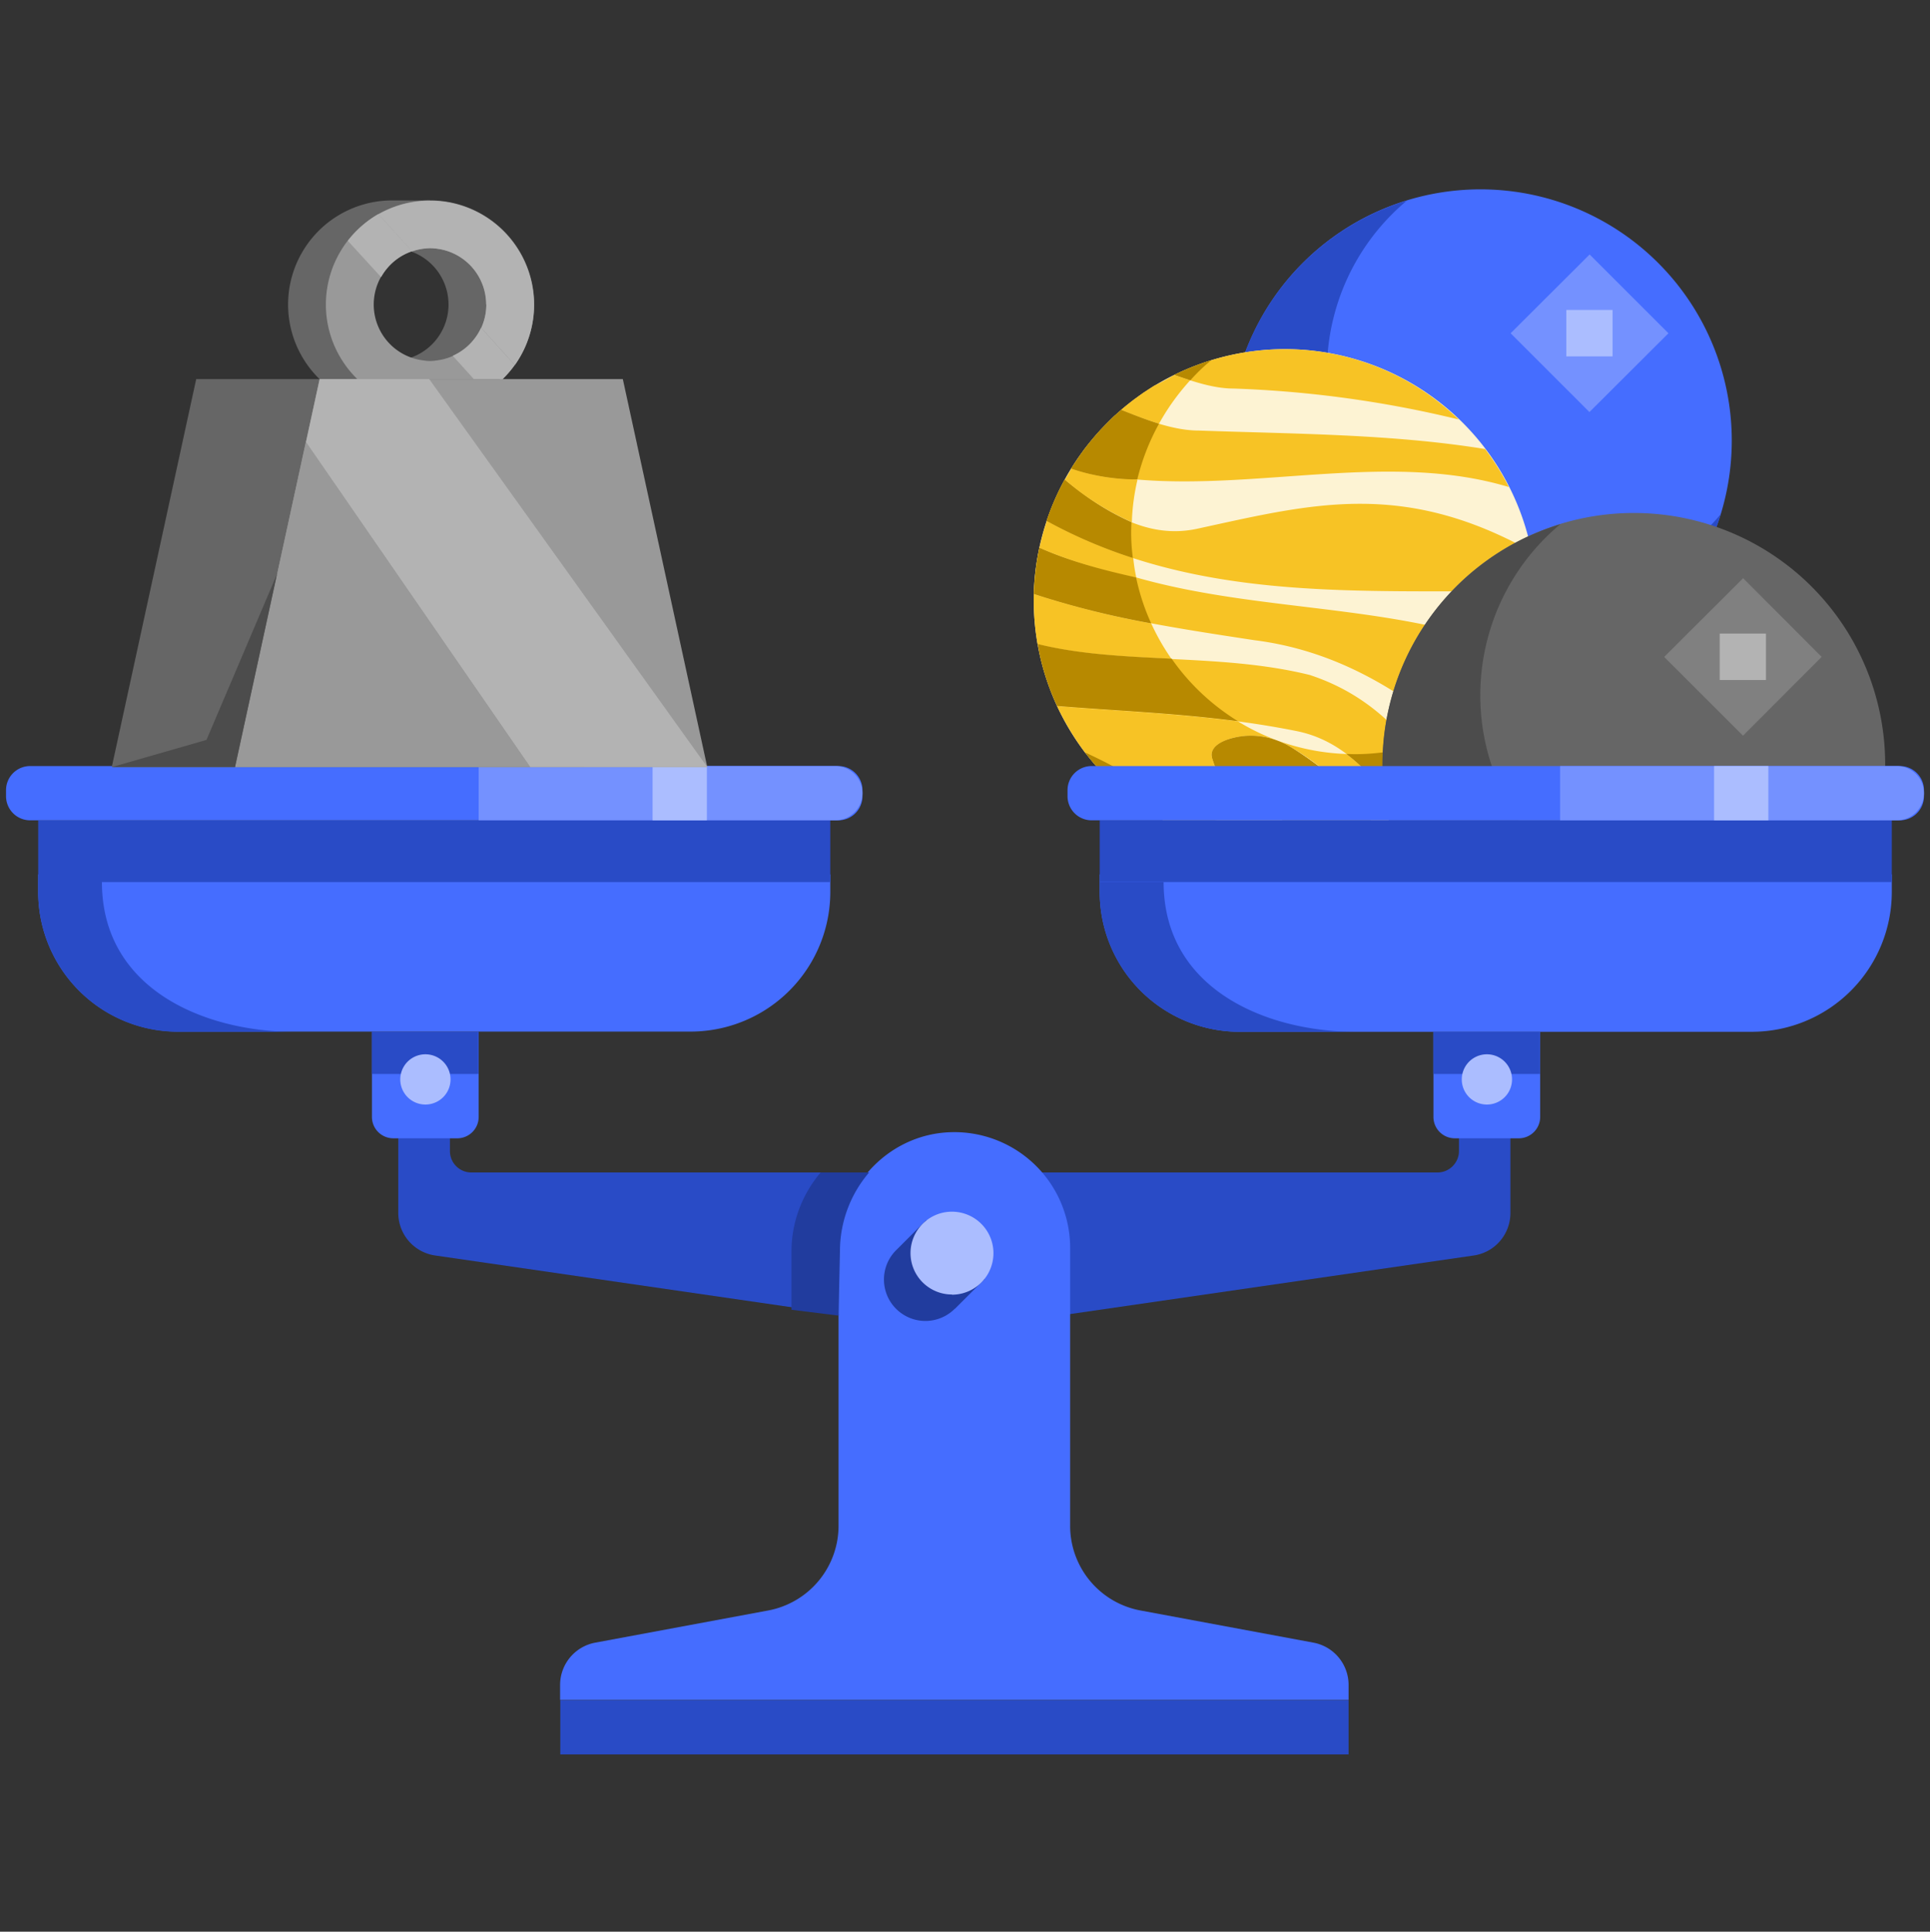 <?xml version="1.0" encoding="utf-8"?>
<svg xmlns="http://www.w3.org/2000/svg" fill="none" height="961" width="960">
  <rect width="100%" height="100%" fill="#333333" stroke="none"/>
  <style>.B{fill:#456dff}.C{fill:#294bc6}.D{fill:#abbdff}.E{fill:#b3b3b3}.F{fill:#7491ff}.G{fill:#b78900}</style>
  <path d="M195.1 179.5a28 28 0 1 0 0-56h50v56h-50zm0 23.8a51.8 51.8 0 1 1 0-103.6h18.8V111l-34.3 16.5V164l34.3 39.4H195z" fill="#666"/>
  <path d="M213.9 99.7a51.8 51.8 0 1 1 0 103.6 51.8 51.8 0 0 1 0-103.6zm0 79.8a28 28 0 1 0 0-56 28 28 0 0 0 0 56z" fill="#999"/>
  <path class="E" d="M241.8 151.5a28 28 0 0 0-28-28 27.2 27.2 0 0 0-8.8 1.6l-16.7-18.5a51.8 51.8 0 0 1 67.8 75l-16.7-18.5a28 28 0 0 0 2.5-11.6z"/>
  <path class="B" d="M736.4 344.2a125 125 0 1 1 0-250 125 125 0 0 1 0 250z"/>
  <path class="C" d="M770.8 295.8a110.9 110.9 0 0 1-71-196 125 125 0 1 0 156.1 156c-20.3 24.4-51 40-85.1 40z"/>
  <path class="F" d="m790.7 126.6 39.2 39.2-39.3 39.2-39.2-39.2 39.3-39.2z"/>
  <path class="D" d="M779.1 154.2h23v23.1h-23v-23z"/>
  <path d="M639.2 423.7a125 125 0 1 1 0-250 125 125 0 0 1 0 250z" fill="#fdf3d3"/>
  <path d="M529.6 238.6c20.3 16.3 41.2 30.1 66.6 24.3 56.1-12.2 101.4-24.3 165.5 11.4a124.6 124.6 0 0 1 2 33c-7.2-15.5-27-13.1-42.4-13.1-68.5 0-137.1 0-200.7-35.1a125 125 0 0 1 9-20.5zM760.8 327a124.8 124.8 0 0 1-24.6 50.4c-32-29.2-67-53.2-112.2-58.9-38.2-5.8-75.4-11.5-109.8-23a128 128 0 0 1 2.8-23c15.8 7 32.6 11.3 47.9 14.7 64.6 18.5 134.8 12.4 195.9 39.8zm-109 8.9c31.3 10.4 48.7 31.3 66 55.6l2.3 2.4c-6.1 5.2-12.8 9.8-19.8 13.8-15.5-18.7-29.8-38.9-55.4-44-42.2-8.5-80.7-9.2-119-12.4a123.4 123.4 0 0 1-9.7-30.8c42.4 10.4 90.5 4.1 135.7 15.4z" fill="#f7c325"/>
  <path class="G" d="M603.1 377.6c-1.7-5.2 3.5-8.7 10.4-10.4 10-2.5 20.5-.5 29.2 5 17.4 10.9 32.4 24 42.2 40.6l-2 3c-33.7-5.6-69.6-5.3-79.8-38.2zm3.5 31.3a179.7 179.7 0 0 0 50.4 13.5 124.7 124.7 0 0 1-117.2-48c22.7 10.3 44 25.4 66.8 34.5z"/>
  <g fill="#f7c325">
    <path d="M584 186.6a124.4 124.4 0 0 1 141.6 22.1 551.6 551.6 0 0 0-112-15.4c-9.8 0-19.7-3.4-29.5-6.7zm-19.1 52c-9 0-21-1.6-32.1-5.4a126 126 0 0 1 25-29.2c13 5.3 26.5 10.2 38.4 10.2 47.8 1.7 96.4 1.7 142.5 9.2a123.8 123.8 0 0 1 11.8 18.9c-58.6-17.7-124.2 1.6-185.6-3.8z"/>
    <path d="m584 186.6 8 2.6c-6 6.6-11.2 13.8-15.5 21.6a198 198 0 0 1-18.8-6.9 126.5 126.5 0 0 0-19.4 21l1.2-1.7 2.9-3.6 1.4-1.7 2.2-2.5 1.5-1.7 2.4-2.5 1.4-1.4a76.8 76.8 0 0 1 3-3l1-.8c2.8-2.6 5.8-5 8.8-7.3l.7-.5 4-2.9.8-.5 4.6-3h.1a122.8 122.8 0 0 0 9.7-5.2zm73 235.8c-17-2.1-33.9-6.3-50.5-13.5-22.7-9.1-44-24.2-66.7-34.4-5.4-7.2-10.1-15-14-23.2 29.4 2.4 58.9 3.5 90 7.6a110.3 110.3 0 0 0 53.9 16.2c11.7 8.8 21 21 30.6 32.6 7-4 13.7-8.6 19.8-13.9l-2.2-2.3c-5.1-7-10.2-13.9-15.5-20.2 6.5-1.7 12.9-4 19-7 5 4.2 10 8.6 14.9 13a124.9 124.9 0 0 0 22.2-41.7l.2-.2c-8.5 27.6-26.2 51-49.6 66.9l-.2.1-4.5 3c-.3 0-.5.2-.8.4l-4.4 2.5-.6.4c-3.4 1.8-6.9 3.5-10.4 5l-1.3.5-3.9 1.5-2 .7-3.2 1.2-2.3.7-3.2 1-2.3.5c-1.7.5-3.3.9-5 1.2l-3.2.6-2.4.4-3.3.5-2.1.3-3.7.4-1.7.1c2.9-.2 5.7-.5 8.5-1h-.1zm27.9-9.6a124.6 124.6 0 0 0-42.2-40.7 37.7 37.7 0 0 0-29.2-5c-7 1.8-12.2 5.3-10.4 10.5 10.1 33 46.1 32.7 79.7 38.1l2.1-3zm-102.2-85c-22.8-1.1-45.4-2.1-66.6-7.3a126 126 0 0 1-1.9-21.8 91.4 91.4 0 0 1 0-3.2 443.7 443.7 0 0 0 58.4 14.6 113 113 0 0 0 10.1 17.7zM565 238.5l.8.1c-1.6 6.9-2.6 14-2.8 21.2a135.5 135.5 0 0 1-33.3-21.2 37.8 37.8 0 0 1 1-1.6l.9-1.6 1.3-2.3a101 101 0 0 0 32 5.4zm-48 34a138 138 0 0 0-1.8 11 124.6 124.6 0 0 1 5.5-24.4c14 7.7 28.4 13.8 43 18.5.3 3.3.8 6.5 1.5 9.7h-.3a247.5 247.5 0 0 1-47.8-14.7z"/>
  </g>
  <path class="G" d="m520.7 258.9.2-.8 1.5-4.1.3-.7a127 127 0 0 1 5.7-12.5l.3-.7.9-1.5a136.6 136.6 0 0 0 33.2 21.2 93.8 93.8 0 0 0 .7 17.8 246.7 246.7 0 0 1-43-18.5l.2-.3z"/>
  <path d="M758.4 335.6a124.9 124.9 0 0 1-22.2 41.8 392.5 392.5 0 0 0-15-13 111 111 0 0 0 37.2-28.8z" fill="#926d00"/>
  <path class="G" d="M514.3 295.5a135.8 135.8 0 0 1 2.7-23c15.7 7 32.6 11.3 47.8 14.7l.3.1c1.7 8 4.2 15.6 7.5 22.8a438 438 0 0 1-58.3-14.6zm188 75.9a283 283 0 0 1 15.5 20.1 46.6 46.6 0 0 0 2.2 2.4c-6 5.2-12.8 9.8-19.8 13.8-9.6-11.6-18.8-23.8-30.5-32.6l3.9.1c10 0 19.5-1.3 28.7-3.8zM521.6 341a121.2 121.2 0 0 1-4.7-16.5l-.2-1.2-.5-2.9c21.1 5.2 43.7 6.2 66.6 7.3 8.7 12.5 20 23.1 33 31.1-31.1-4.1-60.5-5.2-90-7.6l-1.5-3.3-.5-1.3a141 141 0 0 1-2-4.9l-.2-.7zm81.5 36.5c-1.8-5.2 3.4-8.7 10.4-10.4 10-2.5 20.5-.5 29.2 5 17.4 10.9 32.3 24 42.2 40.6l-2.1 3c-33.6-5.6-69.6-5.3-79.7-38.2zm53.9 44.8-8.5.9h-1.2l-6.8.3h-1.3c-4 0-8-.2-12-.5l-1-.2c-1.9-.1-3.7-.4-5.4-.6l-1.1-.2a130.9 130.9 0 0 1-6.1-1.1c-12-2.5-23.4-6.7-33.9-12.4l-.2-.1a125.2 125.2 0 0 1-28.3-21l-.7-.8-3.5-3.6-.8-1-3.3-3.7-.7-.9-2.4-3c22.7 10.2 44 25.2 66.7 34.3a179.7 179.7 0 0 0 50.4 13.5zm-54.5-243.1c-3.7 3-7.2 6.4-10.4 10l-8-2.7a127 127 0 0 1 18.4-7.3zM532.8 233l.4-.6 4.7-7 .5-.6c5.6-7.7 12.1-14.7 19.3-20.9 6.2 2.5 12.6 5 18.8 6.9a111.8 111.8 0 0 0-10.8 27.7h-.8c-9 0-21-1.5-32.1-5.4z"/>
  <path d="M812.7 505.2a125 125 0 1 1 0-250 125 125 0 0 1 0 250z" fill="#666"/>
  <path d="M847 456.8a110.9 110.9 0 0 1-70.9-196 125 125 0 1 0 156.1 156c-20.3 24.4-51 40-85.2 40z" fill="#4c4c4c"/>
  <path d="m867 287.6 39.1 39.2L867 366l-39.2-39.2 39.3-39.2z" fill="gray"/>
  <path class="E" d="M855.4 315.2h23v23.1h-23v-23z"/>
  <path class="C" d="M223.8 540.2v32.4c0 6 4.8 10.7 10.7 10.7H715c5.9 0 10.7-4.8 10.7-10.7v-32.4h25.6v63.2c0 10.7-7.8 19.7-18.3 21.2l-258.3 37.5-258.2-37.5a21.4 21.4 0 0 1-18.4-21.2v-63.2h25.7z"/>
  <path class="B" d="M941 435H547v8.8a69.6 69.6 0 0 0 69.6 69.5h254.8a69.6 69.6 0 0 0 69.6-69.5V435z"/>
  <path class="C" d="M547 408h394v30.8H547V408zM278.7 845.8h392.1v27H278.7v-27z"/>
  <path class="B" d="M543 381.1h402a12 12 0 0 1 12 12v3a12 12 0 0 1-12 12H543a12 12 0 0 1-12-12v-3a12 12 0 0 1 12-12z"/>
  <path class="F" d="M776 381.1h167.5a13.5 13.5 0 0 1 13.5 13.5 13.5 13.5 0 0 1-13.5 13.5H776v-27z"/>
  <path class="D" d="M852.7 381.1h26.9v27h-27v-27z"/>
  <path class="B" d="M766 513.3h-53v42.3c0 6 4.8 10.7 10.7 10.7h31.7c5.9 0 10.7-4.7 10.7-10.7v-42.3zM19 435v8.6a69.5 69.5 0 0 0 69.6 69.6h254.8a69.5 69.5 0 0 0 69.6-69.6v-8.6H19z"/>
  <path class="C" d="M19 438.8v5a69.5 69.5 0 0 0 69.6 69.5H146c-43.3 0-95.3-20.6-95.3-74.5H19zm0-30.7h394v30.7H19V408z"/>
  <path class="B" d="M15 381.1h402a12 12 0 0 1 12 12v3a12 12 0 0 1-12 12H15a12 12 0 0 1-12-12v-3a12 12 0 0 1 12-12z"/>
  <path class="F" d="M238 381.1h177.5a13.5 13.5 0 0 1 13.5 13.5 13.5 13.5 0 0 1-13.5 13.5H238.1v-27z"/>
  <path class="D" d="M324.7 381.1h26.9v27h-27v-27z"/>
  <path class="B" d="M238 513.3h-53v42.3c0 6 4.8 10.7 10.7 10.7h31.7c5.9 0 10.7-4.7 10.7-10.7v-42.3zm179.1 245.8V622.5c0-31 23.8-57.7 54.8-59.2a57.6 57.6 0 0 1 60.4 57.5v138.3a42.8 42.8 0 0 0 35 42.1l86 16a21.4 21.4 0 0 1 17.5 21v7.5H278.6v-7.5a21.4 21.4 0 0 1 17.5-21l86-16a42.9 42.9 0 0 0 35-42.1z"/>
  <path d="m445.7 622 14.9-14.9 29.2 29.2-14.8 14.8h-.1a20.6 20.6 0 0 1-29.2-29.1z" fill="#213c9e"/>
  <path class="D" d="M473.5 644a20.6 20.6 0 1 1 0-41.2 20.6 20.6 0 0 1 0 41.3z"/>
  <path d="m417.8 622.5-.7 32-23.4-2.9v-29.1c0-14.8 5.5-28.6 14.5-39.2h24.1a60.1 60.1 0 0 0-14.5 39.2z" fill="#213c9e"/>
  <path class="C" d="M713 513.3h53v21h-53v-21zm-528 0h53v21h-53v-21z"/>
  <g class="D">
    <use href="#B"/>
    <use href="#B" x="-528"/>
  </g>
  <path class="E" d="m239.3 163.1 16.7 18.5c-3.9 5.4-8.7 10-14.3 13.6L225.2 177a28.1 28.1 0 0 0 14.1-14zm-49.8-25.3-16.5-18a52.5 52.5 0 0 1 15.2-13.3L205 125c-6.6 2.2-12 6.8-15.4 12.8z"/>
  <path d="M55.7 381.6h234.9l-42-193h-151l-42 193z" fill="#666"/>
  <path d="M117 381.6h234.8l-42-193H159l-42 193Z" fill="#999"/>
  <path class="E" d="M263.6 381.6h88.2l-138.3-193H159l-6.8 31.3 111.5 161.7z"/>
  <path d="M152.1 220 117 381.5h146.7L152.1 219.9z" fill="#999"/>
  <path d="m138 285.1-35.3 83-47 13.5h61.2l21-96.5z" fill="#4c4c4c"/>
  <path class="C" d="M547 438.8v5a69.5 69.5 0 0 0 69.6 69.5H674c-43.2 0-95.2-20.6-95.2-74.5H547z"/>
  <defs>
    <path d="M739.6 549.5a12.5 12.5 0 1 1 0-25 12.5 12.5 0 0 1 0 25z" id="B"/>
  </defs>
</svg>